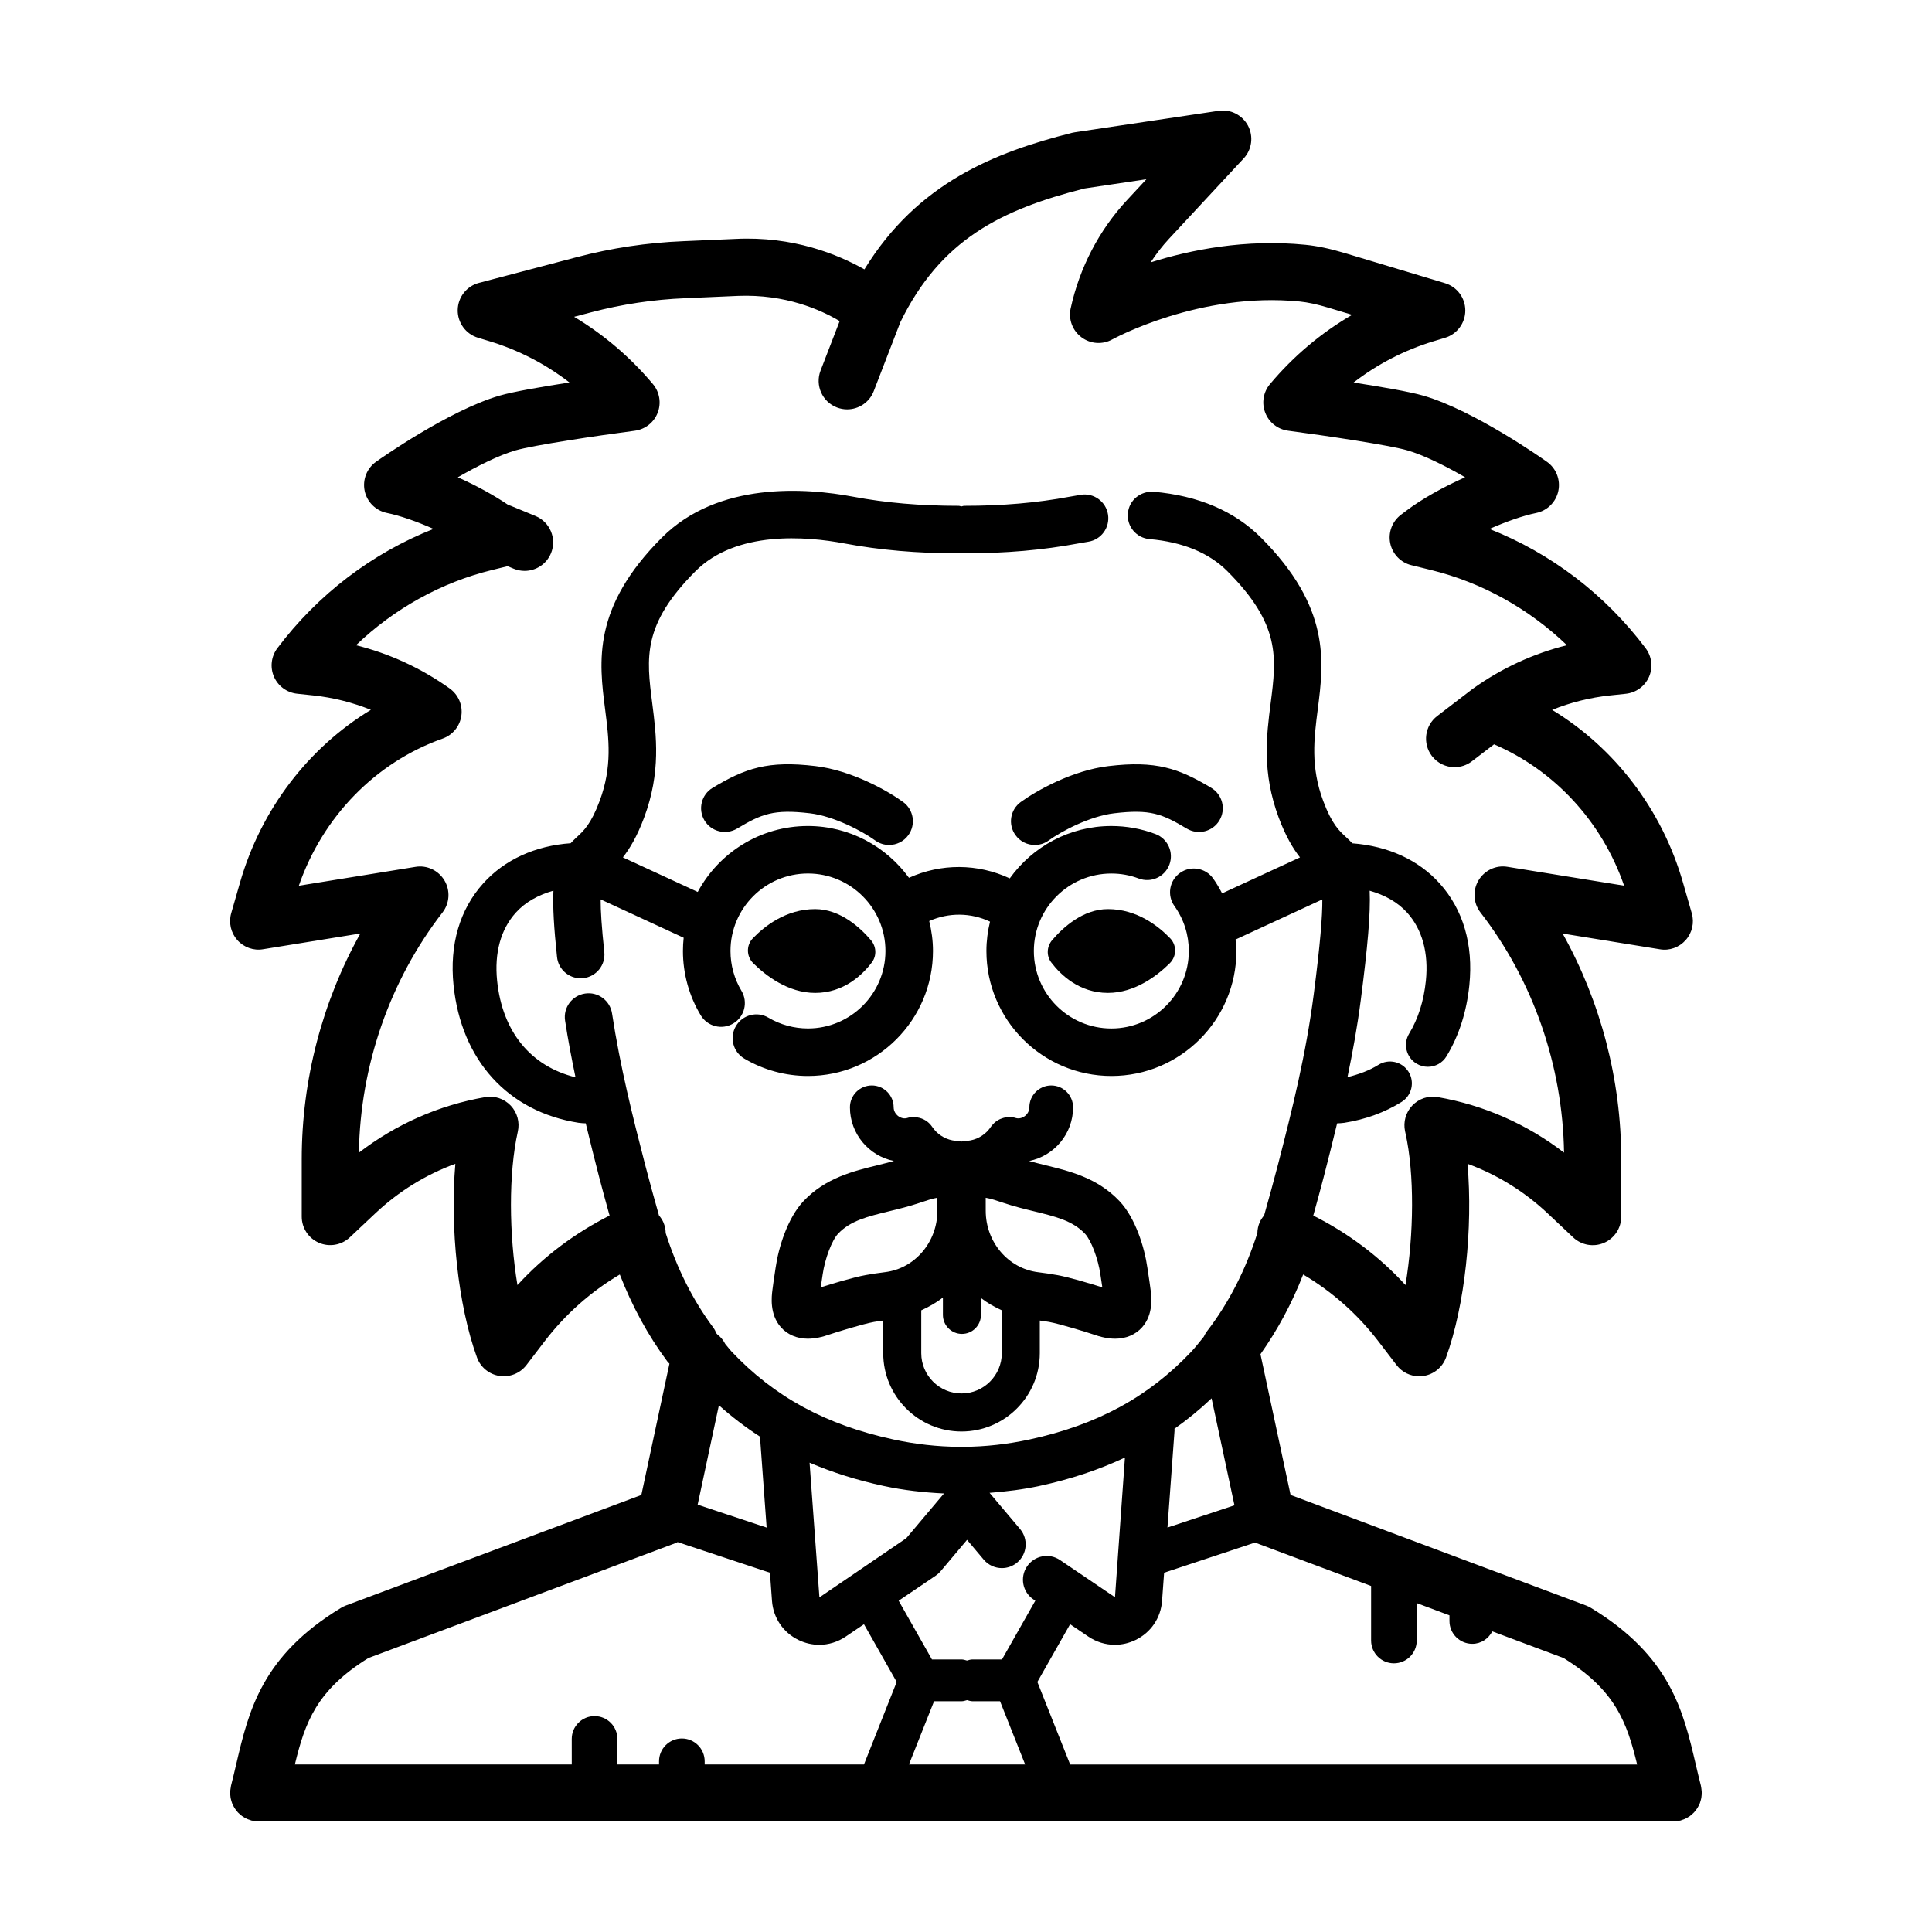 <?xml version="1.0" encoding="UTF-8"?>
<!-- Uploaded to: SVG Repo, www.svgrepo.com, Generator: SVG Repo Mixer Tools -->
<svg fill="#000000" width="800px" height="800px" version="1.1" viewBox="144 144 512 512" xmlns="http://www.w3.org/2000/svg">
 <g>
  <path d="m360.03 407.13c7.582 0 12.516-4.781 15.008-8.07 1.344-1.77 1.211-4.227-0.238-5.914-2.805-3.289-8.125-8.223-14.777-8.223-7.668 0-13.367 4.473-16.512 7.738-1.777 1.844-1.723 4.793 0.098 6.594 3.316 3.277 9.23 7.875 16.422 7.875z"/>
  <path d="m360.09 347.02c-12.586-1.508-18.582 0.562-27.234 5.762-2.984 1.785-3.949 5.656-2.168 8.641 1.789 2.984 5.652 3.941 8.641 2.168 6.543-3.914 9.699-5.188 19.281-4.062 6.445 0.754 14.035 4.816 17.312 7.195 1.125 0.816 2.414 1.203 3.699 1.203 1.949 0 3.871-0.902 5.098-2.594 2.047-2.816 1.422-6.758-1.387-8.797-4.137-3.008-13.684-8.387-23.242-9.516z"/>
  <path d="m594.15 622.57c0.117-0.23 0.23-0.457 0.328-0.699 0.086-0.223 0.145-0.449 0.211-0.676 0.066-0.242 0.137-0.48 0.18-0.727 0.047-0.262 0.059-0.523 0.082-0.789 0.012-0.176 0.051-0.344 0.051-0.523 0-0.059-0.016-0.121-0.02-0.18-0.004-0.246-0.047-0.492-0.074-0.742-0.035-0.266-0.059-0.539-0.121-0.801-0.016-0.055-0.012-0.109-0.023-0.168-0.504-1.949-0.945-3.871-1.391-5.758-3.293-14.082-6.707-28.637-27.77-41.406-0.402-0.246-0.828-0.453-1.27-0.621l-78.316-29.301-7.981-37.301c4.527-6.422 8.344-13.469 11.316-21.125 7.648 4.519 14.453 10.539 19.949 17.73l4.805 6.281c1.441 1.891 3.672 2.969 6 2.969 0.379 0 0.762-0.031 1.148-0.09 2.731-0.418 5.012-2.293 5.961-4.891 5.019-13.824 7.152-34.289 5.691-51.332 7.809 2.848 15.02 7.297 21.234 13.133l6.766 6.375c2.203 2.07 5.422 2.637 8.176 1.438 2.769-1.195 4.559-3.918 4.559-6.938v-15.25c0-21.008-5.438-41.699-15.531-59.777l25.762 4.168c2.551 0.449 5.144-0.508 6.856-2.438 1.719-1.934 2.324-4.613 1.613-7.098l-2.328-8.113c-5.562-19.406-18.102-35.727-34.688-45.797 4.887-1.969 10.016-3.254 15.242-3.812l4.309-0.457c2.707-0.289 5.047-2.004 6.137-4.504 1.082-2.492 0.742-5.379-0.898-7.559-10.734-14.27-25.145-25.223-41.387-31.617 4.394-1.945 8.871-3.516 12.352-4.227 2.953-0.598 5.266-2.891 5.891-5.836 0.621-2.949-0.559-5.984-3.012-7.723-0.777-0.555-19.184-13.594-32.754-17.531-3.656-1.062-11.34-2.383-18.496-3.481 6.352-4.902 13.516-8.605 21.199-10.934l3.043-0.922c3.188-0.961 5.371-3.906 5.367-7.246-0.004-3.34-2.195-6.273-5.387-7.231l-26.539-7.977c-3.969-1.184-7.281-1.883-10.422-2.195-15.922-1.586-30.43 1.324-41.039 4.664 1.438-2.215 3.059-4.301 4.856-6.242l19.801-21.312c2.188-2.352 2.644-5.824 1.152-8.664-1.508-2.848-4.672-4.449-7.805-3.949l-38.098 5.688c-0.246 0.035-0.488 0.086-0.73 0.141-20.348 5.129-40.914 13.18-55.031 36.188-7.144-4.019-18.906-8.828-34.168-8.07-5.734 0.262-10.293 0.457-13.906 0.605-9.5 0.387-18.973 1.809-28.148 4.227l-25.922 6.82c-3.269 0.855-5.566 3.789-5.633 7.168-0.059 3.379 2.133 6.394 5.367 7.371l3.043 0.922c7.68 2.328 14.844 6.031 21.199 10.934-7.152 1.102-14.844 2.418-18.5 3.481-13.562 3.941-31.977 16.977-32.754 17.531-2.449 1.742-3.633 4.777-3.012 7.723 0.625 2.941 2.938 5.234 5.891 5.836 3.481 0.711 7.961 2.277 12.352 4.227-16.238 6.402-30.641 17.348-41.383 31.617-1.637 2.176-1.98 5.062-0.898 7.559 1.09 2.492 3.43 4.219 6.137 4.504l4.301 0.457c5.223 0.555 10.359 1.844 15.242 3.812-16.586 10.078-29.121 26.391-34.684 45.797l-2.328 8.105c-0.715 2.488-0.105 5.164 1.605 7.106 1.719 1.934 4.316 2.883 6.856 2.438l25.762-4.168c-10.098 18.078-15.531 38.77-15.531 59.777v15.25c0 3.019 1.789 5.742 4.559 6.938 2.762 1.195 5.981 0.629 8.176-1.43l6.766-6.375c6.203-5.836 13.406-10.281 21.207-13.129-1.445 16.867 0.691 37.453 5.727 51.328 0.945 2.602 3.231 4.473 5.961 4.891 2.734 0.406 5.473-0.691 7.148-2.875l4.801-6.281c5.496-7.188 12.293-13.203 19.941-17.723 3.266 8.402 7.461 16.133 12.586 23.023 0.172 0.227 0.383 0.398 0.57 0.605l-7.445 34.797-78.316 29.301c-0.441 0.168-0.867 0.371-1.27 0.621-21.062 12.773-24.469 27.328-27.77 41.406-0.441 1.891-0.891 3.809-1.391 5.758-0.016 0.055-0.016 0.109-0.023 0.168-0.059 0.258-0.09 0.523-0.121 0.789-0.031 0.246-0.07 0.5-0.074 0.746 0 0.059-0.02 0.121-0.02 0.18 0 0.176 0.039 0.348 0.051 0.52 0.02 0.266 0.035 0.535 0.082 0.789 0.047 0.246 0.109 0.484 0.18 0.719 0.066 0.227 0.125 0.457 0.211 0.68 0.098 0.242 0.211 0.473 0.328 0.699 0.105 0.203 0.203 0.406 0.328 0.598 0.137 0.211 0.289 0.406 0.438 0.605 0.145 0.188 0.289 0.371 0.453 0.551 0.168 0.176 0.348 0.332 0.527 0.492 0.18 0.16 0.363 0.324 0.562 0.465 0.207 0.145 0.422 0.273 0.641 0.398 0.203 0.117 0.402 0.238 0.613 0.332 0.258 0.117 0.523 0.203 0.797 0.293 0.156 0.051 0.297 0.125 0.457 0.168 0.051 0.012 0.098 0.004 0.145 0.02 0.578 0.141 1.156 0.23 1.762 0.23h374.89c0.605 0 1.184-0.09 1.742-0.223 0.051-0.012 0.098-0.004 0.145-0.02 0.16-0.039 0.301-0.117 0.453-0.168 0.273-0.09 0.539-0.176 0.797-0.293 0.215-0.098 0.414-0.215 0.613-0.332 0.215-0.125 0.438-0.25 0.645-0.398 0.195-0.141 0.379-0.301 0.559-0.465 0.18-0.16 0.367-0.316 0.527-0.492 0.16-0.172 0.309-0.359 0.449-0.543 0.156-0.195 0.309-0.395 0.441-0.609 0.133-0.195 0.234-0.395 0.336-0.598zm-86.793-58.266v14.445c0 3.34 2.707 6.047 6.047 6.047s6.047-2.707 6.047-6.047v-9.914l8.672 3.246v1.5c0 3.34 2.707 6.047 6.047 6.047 2.336 0 4.301-1.367 5.305-3.301l18.879 7.062c13.75 8.523 16.793 17.039 19.504 28.215h-150.26l-8.688-21.871 8.676-15.297 4.836 3.273c2.137 1.441 4.559 2.176 7.012 2.176 1.859 0 3.727-0.422 5.492-1.273 4.074-1.98 6.707-5.856 7.031-10.375l0.543-7.453 24.129-8.004c0.07 0.031 0.133 0.082 0.203 0.105zm-160.19-15.484-18.285-6.066 5.633-26.34c3.445 3.078 7.062 5.844 10.887 8.305zm-14.191-53.062c-5.391-7.246-9.594-15.66-12.559-24.969-0.02-0.953-0.211-1.918-0.609-2.848-0.297-0.691-0.711-1.289-1.176-1.84-1.223-4.301-2.672-9.586-3.656-13.387-3.273-12.637-6.648-26.145-8.777-40.133-0.523-3.445-3.75-5.82-7.168-5.281-3.441 0.523-5.805 3.727-5.281 7.168 0.777 5.109 1.738 10.09 2.762 15.02-11.836-2.91-19.387-12.047-20.773-25.594-0.75-7.371 0.957-13.609 4.957-18.035 2.527-2.801 5.996-4.707 9.969-5.82-0.203 4.227 0.125 9.801 0.953 17.582 0.344 3.234 3.074 5.633 6.254 5.633 0.227 0 0.449-0.012 0.676-0.035 3.461-0.367 5.965-3.465 5.598-6.926-0.707-6.625-0.984-10.977-0.969-13.941l22 10.16c-0.121 1.152-0.191 2.316-0.191 3.508 0 6.016 1.629 11.906 4.715 17.039 1.793 2.992 5.672 3.945 8.641 2.156 2.984-1.789 3.945-5.656 2.156-8.641-1.906-3.176-2.91-6.82-2.91-10.555 0-11.32 9.211-20.531 20.531-20.531 11.324 0 20.535 9.211 20.535 20.531 0 11.32-9.211 20.531-20.535 20.531-3.684 0-7.305-0.988-10.461-2.852-2.984-1.785-6.848-0.785-8.625 2.207s-0.781 6.852 2.207 8.625c5.098 3.023 10.934 4.613 16.879 4.613 18.27 0 33.129-14.855 33.129-33.125 0-2.734-0.367-5.379-0.996-7.93 5.152-2.293 11-2.258 16.113 0.156-0.605 2.5-0.957 5.094-0.957 7.773 0 18.27 14.863 33.125 33.129 33.125 18.27 0 33.125-14.855 33.125-33.125 0-1.023-0.141-2.023-0.23-3.031l23-10.625c0.039 4.402-0.559 11.855-2.273 25.121-2.047 15.82-5.664 30.422-9.5 45.23-0.984 3.805-2.434 9.078-3.652 13.383-0.465 0.555-0.875 1.152-1.18 1.848-0.398 0.922-0.59 1.883-0.609 2.832-3.098 9.738-7.559 18.5-13.332 26-0.359 0.465-0.637 0.961-0.871 1.473-1.082 1.309-2.102 2.676-3.266 3.914-11.375 12.051-25.016 19.457-42.93 23.32-5.785 1.246-11.613 1.898-17.312 1.941-0.246 0-0.457 0.117-0.699 0.145-0.242-0.031-0.449-0.145-0.699-0.145-5.703-0.039-11.527-0.695-17.312-1.941-17.922-3.863-31.559-11.27-42.926-23.316-0.59-0.629-1.09-1.34-1.664-1.988-0.52-1.012-1.246-1.906-2.16-2.594-0.066-0.086-0.141-0.168-0.207-0.25-0.211-0.551-0.488-1.086-0.859-1.578zm122.26 26.879c3.438-2.422 6.723-5.098 9.844-8.062l6.066 28.348-17.758 5.891 1.891-25.844c0.008-0.109-0.043-0.219-0.043-0.332zm-77.082 15.152c5.336 1.152 10.695 1.734 16.012 1.996l-9.996 11.859-23.016 15.68-2.609-35.695c6.043 2.57 12.523 4.629 19.609 6.16zm13.809 23.785c0.48-0.324 0.91-0.715 1.285-1.152l7.031-8.348 4.418 5.246c1.246 1.48 3.027 2.242 4.82 2.242 1.43 0 2.867-0.488 4.051-1.48 2.66-2.238 3.004-6.211 0.762-8.871l-8.086-9.594c4.402-0.344 8.82-0.875 13.23-1.828 8.293-1.789 15.773-4.293 22.645-7.523l-2.637 37.016-14.566-9.855c-2.875-1.949-6.797-1.195-8.742 1.688-1.949 2.875-1.195 6.797 1.688 8.742l0.504 0.344-8.828 15.566h-7.812c-0.52 0-0.988 0.16-1.465 0.297-0.48-0.133-0.941-0.297-1.465-0.297h-7.82l-8.82-15.562zm-0.426 33.273h7.281c0.52 0 0.988-0.16 1.465-0.297 0.48 0.133 0.941 0.297 1.465 0.297h7.273l6.652 16.75h-30.789zm-110.41-110.29c-2.238-13.488-2.383-29.527 0.098-40.676 0.562-2.465-0.137-5.047-1.879-6.887-1.742-1.828-4.297-2.707-6.777-2.242-12.188 2.109-23.617 7.152-33.457 14.715 0.367-23.102 8.203-45.641 22.152-63.645 1.906-2.453 2.109-5.82 0.523-8.488-1.586-2.664-4.637-4.125-7.703-3.602l-30.887 4.996c6.312-18.285 20.348-32.719 38.109-38.996 2.656-0.941 4.57-3.273 4.961-6.066 0.395-2.793-0.797-5.566-3.09-7.211-7.523-5.375-15.973-9.266-24.832-11.465 10.117-9.699 22.555-16.625 36.012-19.926l4.156-1.02 1.637 0.676c0.945 0.387 1.918 0.57 2.875 0.57 2.973 0 5.785-1.762 6.992-4.676 1.586-3.859-0.246-8.277-4.102-9.871l-6.594-2.719c-0.18-0.074-0.363-0.105-0.551-0.16-3.836-2.609-8.543-5.195-13.445-7.379 5.176-2.977 10.82-5.824 15.285-7.125 4.758-1.379 21.52-3.879 31.625-5.211 2.734-0.363 5.059-2.188 6.055-4.758 0.996-2.57 0.52-5.488-1.258-7.598-6.004-7.148-13.07-13.156-20.887-17.836l4.535-1.195c8.117-2.137 16.5-3.394 24.91-3.734 3.641-0.145 8.223-0.344 13.992-0.613 12.59-0.492 21.922 3.691 26.938 6.676l-5.062 13.121c-1.5 3.894 0.438 8.273 4.328 9.77 0.898 0.344 1.812 0.508 2.719 0.508 3.031 0 5.894-1.832 7.047-4.836l7.055-18.277c10.672-21.84 26.602-29.797 48.805-35.43l16.395-2.449-5.117 5.512c-7.426 7.984-12.594 17.922-14.957 28.723-0.637 2.902 0.504 5.906 2.887 7.672 2.398 1.785 5.606 1.98 8.188 0.527 0.227-0.121 23.09-12.672 49.637-10.027 2.16 0.215 4.574 0.734 7.594 1.637l6.289 1.891c-8.176 4.746-15.539 10.938-21.766 18.355-1.777 2.109-2.258 5.023-1.258 7.598 0.996 2.574 3.32 4.394 6.055 4.758 10.105 1.336 26.867 3.828 31.617 5.211 4.469 1.301 10.117 4.144 15.289 7.125-5.859 2.613-11.531 5.789-15.637 8.906l-1.367 1.031c-2.324 1.762-3.426 4.699-2.836 7.551 0.59 2.852 2.769 5.113 5.598 5.809l5.211 1.281c13.469 3.301 25.906 10.227 36.012 19.926-8.855 2.207-17.312 6.09-24.832 11.473-0.023 0.02-0.039 0.047-0.066 0.059-0.039 0.031-0.09 0.051-0.133 0.082l-9.34 7.152c-3.309 2.539-3.941 7.281-1.406 10.602 1.492 1.945 3.734 2.961 6.004 2.961 1.602 0 3.219-0.508 4.59-1.559l5.875-4.5c16 6.883 28.59 20.469 34.465 37.465l-30.887-4.996c-3.074-0.523-6.121 0.938-7.703 3.598-1.582 2.672-1.375 6.035 0.523 8.496 13.949 18.008 21.781 40.547 22.148 63.645-9.844-7.562-21.277-12.605-33.453-14.715-2.465-0.465-5.008 0.402-6.75 2.215-1.738 1.812-2.457 4.383-1.926 6.836 0.004 0.012 0.105 0.492 0.109 0.5 2.41 10.832 2.242 26.793 0 40.258-6.969-7.637-15.301-13.824-24.434-18.414 0.996-3.578 2.019-7.352 2.777-10.27 1.223-4.719 2.402-9.438 3.543-14.172 0.57-0.031 1.219-0.035 1.91-0.145 5.606-0.887 10.715-2.75 15.176-5.535 2.715-1.699 3.535-5.273 1.844-7.984-1.703-2.719-5.273-3.531-7.984-1.844-2.418 1.512-5.215 2.527-8.203 3.266 1.375-6.609 2.606-13.332 3.516-20.355 1.832-14.191 2.629-23.043 2.363-29.051 3.961 1.113 7.406 3.012 9.93 5.805 4 4.43 5.719 10.672 4.969 18.043-0.551 5.356-2.039 10.07-4.434 14.016-1.656 2.734-0.785 6.297 1.953 7.957 0.941 0.57 1.977 0.84 2.996 0.84 1.961 0 3.875-0.992 4.957-2.797 3.285-5.422 5.324-11.758 6.051-18.844 1.09-10.727-1.641-20.051-7.898-26.98-5.586-6.191-13.602-9.875-23.113-10.602-0.504-0.535-1.039-1.066-1.629-1.605-1.859-1.703-3.785-3.461-6.086-9.609-3.394-9.113-2.449-16.488-1.449-24.297 1.617-12.652 3.457-26.98-15.062-45.523-7.023-7.023-16.59-11.105-28.445-12.137-3.512-0.223-6.516 2.262-6.82 5.727-0.309 3.465 2.262 6.519 5.727 6.82 8.82 0.766 15.766 3.629 20.633 8.496 14.152 14.172 13.035 22.918 11.48 35.023-1.098 8.559-2.344 18.273 2.144 30.309 1.883 5.039 3.848 8.258 5.633 10.531l-20.637 9.531c-0.707-1.355-1.48-2.684-2.379-3.945-2.019-2.832-5.953-3.496-8.781-1.473-2.836 2.016-3.492 5.949-1.473 8.781 2.488 3.492 3.805 7.613 3.805 11.91 0 11.32-9.211 20.531-20.531 20.531-11.324 0-20.535-9.211-20.535-20.531 0-11.32 9.211-20.531 20.535-20.531 2.508 0 4.949 0.441 7.254 1.32 3.254 1.23 6.887-0.406 8.121-3.656 1.23-3.254-0.402-6.887-3.656-8.121-3.738-1.414-7.684-2.137-11.723-2.137-11.09 0-20.895 5.492-26.914 13.879-8.469-3.961-18.203-4.012-26.707-0.152-6.027-8.297-15.781-13.73-26.797-13.73-12.609 0-23.594 7.082-29.188 17.477l-19.836-9.16c1.785-2.277 3.742-5.496 5.629-10.543 4.488-12.027 3.246-21.73 2.152-30.301-1.551-12.105-2.664-20.852 11.477-35.02 10.812-10.809 29.363-9.234 39.449-7.34 9.418 1.77 19.32 2.625 30.27 2.625 0.262 0 0.488-0.121 0.742-0.152 0.258 0.031 0.48 0.152 0.742 0.152 10.949 0 20.852-0.863 30.25-2.625 0.832-0.152 1.707-0.309 2.621-0.453 3.438-0.539 5.777-3.769 5.234-7.203-0.539-3.438-3.789-5.793-7.203-5.234-1.02 0.156-2 0.328-2.953 0.508-8.645 1.621-17.785 2.414-27.945 2.414-0.262 0-0.488 0.121-0.742 0.152-0.258-0.031-0.48-0.152-0.742-0.152-10.16 0-19.301-0.785-27.945-2.414-12.531-2.363-35.789-4.09-50.684 10.816-18.516 18.539-16.68 32.867-15.062 45.52 0.996 7.809 1.945 15.191-1.449 24.293-2.301 6.156-4.227 7.914-6.082 9.613-0.578 0.527-1.102 1.059-1.602 1.594-9.34 0.656-17.488 4.344-23.145 10.617-6.258 6.926-8.988 16.262-7.891 26.984 2.035 19.891 14.418 33.527 33.121 36.48 0.691 0.109 1.34 0.117 1.914 0.145 1.16 4.82 2.348 9.578 3.535 14.176 0.762 2.918 1.785 6.691 2.781 10.262-9.109 4.613-17.438 10.797-24.41 18.43zm-39.488 98.832 81.512-30.5c0.152-0.055 0.277-0.156 0.422-0.223l24.469 8.121 0.543 7.453c0.328 4.516 2.961 8.395 7.031 10.375 1.762 0.852 3.637 1.273 5.496 1.273 2.449 0 4.875-0.734 7.012-2.176l4.836-3.273 8.672 15.297-8.672 21.863h-42.215v-0.836c0-3.34-2.707-6.047-6.047-6.047-3.34 0-6.047 2.707-6.047 6.047v0.836h-11.039v-6.766c0-3.34-2.707-6.047-6.047-6.047s-6.047 2.707-6.047 6.047l0.004 6.766h-73.379c2.711-11.172 5.746-19.688 19.496-28.211z"/>
  <path d="m437.61 384.92c-6.648 0-11.965 4.934-14.777 8.223-1.441 1.688-1.578 4.144-0.238 5.914 2.492 3.285 7.426 8.07 15.008 8.07 7.188 0 13.105-4.594 16.414-7.871 1.82-1.805 1.875-4.75 0.098-6.594-3.141-3.266-8.844-7.742-16.504-7.742z"/>
  <path d="m413.12 365.33c1.234 1.699 3.152 2.602 5.106 2.602 1.285 0 2.578-0.387 3.691-1.199 3.273-2.383 10.879-6.438 17.32-7.199 9.594-1.145 12.73 0.141 19.281 4.062 2.984 1.777 6.848 0.816 8.641-2.168 1.785-2.988 0.816-6.852-2.168-8.641-8.66-5.188-14.641-7.266-27.234-5.762-9.551 1.125-19.098 6.508-23.234 9.512-2.824 2.035-3.449 5.981-1.402 8.793z"/>
  <path d="m358.1 498.77c1.785 0 3.738-0.395 5.969-1.195 1.148-0.398 8.621-2.727 11.574-3.254 0.805-0.145 1.617-0.246 2.422-0.363v8.66c0 11.441 9.309 20.746 20.746 20.746s20.746-9.309 20.746-20.746v-8.66c0.816 0.121 1.629 0.223 2.445 0.367 2.91 0.523 10.414 2.852 11.543 3.25 2.246 0.805 4.207 1.199 5.984 1.199 2.875 0 5.422-1.082 7.16-3.047 3.043-3.445 2.453-8.125 2.231-9.898-0.168-1.328-0.363-2.641-0.555-3.906l-0.293-1.941c-0.754-5.356-3.16-13.211-7.422-17.699-5.82-6.133-13.16-7.918-19.633-9.496-1.406-0.344-2.84-0.711-4.289-1.113 6.637-1.336 11.648-7.203 11.648-14.223 0-3.199-2.602-5.793-5.793-5.793-3.195 0-5.793 2.602-5.793 5.793 0 1.879-1.961 3.324-3.598 2.832-0.555-0.176-1.137-0.266-1.723-0.266h-0.039c-0.707 0-1.375 0.168-2.019 0.406-0.125 0.051-0.25 0.086-0.379 0.145-0.594 0.273-1.137 0.637-1.617 1.094-0.066 0.059-0.109 0.133-0.172 0.195-0.211 0.223-0.43 0.434-0.605 0.691-0.316 0.465-0.648 0.906-1.066 1.324-1.613 1.613-3.75 2.5-6.016 2.5-0.262 0-0.488 0.117-0.742 0.152-0.25-0.035-0.48-0.152-0.742-0.152-2.266 0-4.402-0.887-6.016-2.504-0.422-0.418-0.762-0.871-1.09-1.344-0.898-1.301-2.281-2.137-3.82-2.394-0.035-0.004-0.07-0.004-0.105-0.016-0.281-0.039-0.559-0.105-0.852-0.105h-0.039c-0.055 0-0.102 0.031-0.156 0.031-0.523 0.004-1.047 0.066-1.566 0.238-1.617 0.504-3.598-0.945-3.598-2.832 0-3.199-2.602-5.793-5.793-5.793-3.195 0-5.793 2.602-5.793 5.793 0 7.019 5.012 12.887 11.648 14.223-1.441 0.398-2.883 0.766-4.293 1.113-6.481 1.578-13.816 3.367-19.633 9.496-4.262 4.5-6.66 12.344-7.422 17.695l-0.277 1.863c-0.195 1.293-0.398 2.641-0.562 3.988-0.223 1.77-0.805 6.449 2.231 9.895 1.738 1.969 4.281 3.051 7.164 3.051zm40.715 14.508c-5.883 0-10.672-4.785-10.672-10.672v-11.352c2.047-0.934 3.988-2.023 5.738-3.402v4.609c0 2.785 2.254 5.039 5.039 5.039s5.039-2.254 5.039-5.039v-4.473c1.691 1.305 3.562 2.363 5.531 3.258v11.355c-0.008 5.891-4.793 10.676-10.676 10.676zm32.711-42.332c1.629 1.719 3.5 6.66 4.09 10.809l0.309 2.047c0.066 0.449 0.137 0.91 0.203 1.371-2.867-0.91-8.68-2.672-11.875-3.246-1.715-0.316-3.441-0.562-5.152-0.777-7.91-0.977-13.875-7.981-13.875-16.289l-0.004-3.441c1.324 0.211 3.043 0.789 4.766 1.371 2.797 0.941 5.473 1.594 8.066 2.223 5.699 1.395 10.203 2.484 13.473 5.934zm-69.805 12.77 0.293-1.977c0.586-4.133 2.457-9.082 4.098-10.801 3.258-3.441 7.769-4.535 13.473-5.93 2.602-0.629 5.281-1.285 8.137-2.242 1.668-0.562 3.379-1.145 4.699-1.355v3.441c0 8.309-5.965 15.312-13.859 16.281-1.734 0.211-3.449 0.469-5.152 0.777-3.258 0.586-9.035 2.336-11.891 3.246 0.059-0.48 0.133-0.969 0.203-1.441z"/>
 </g>
</svg>